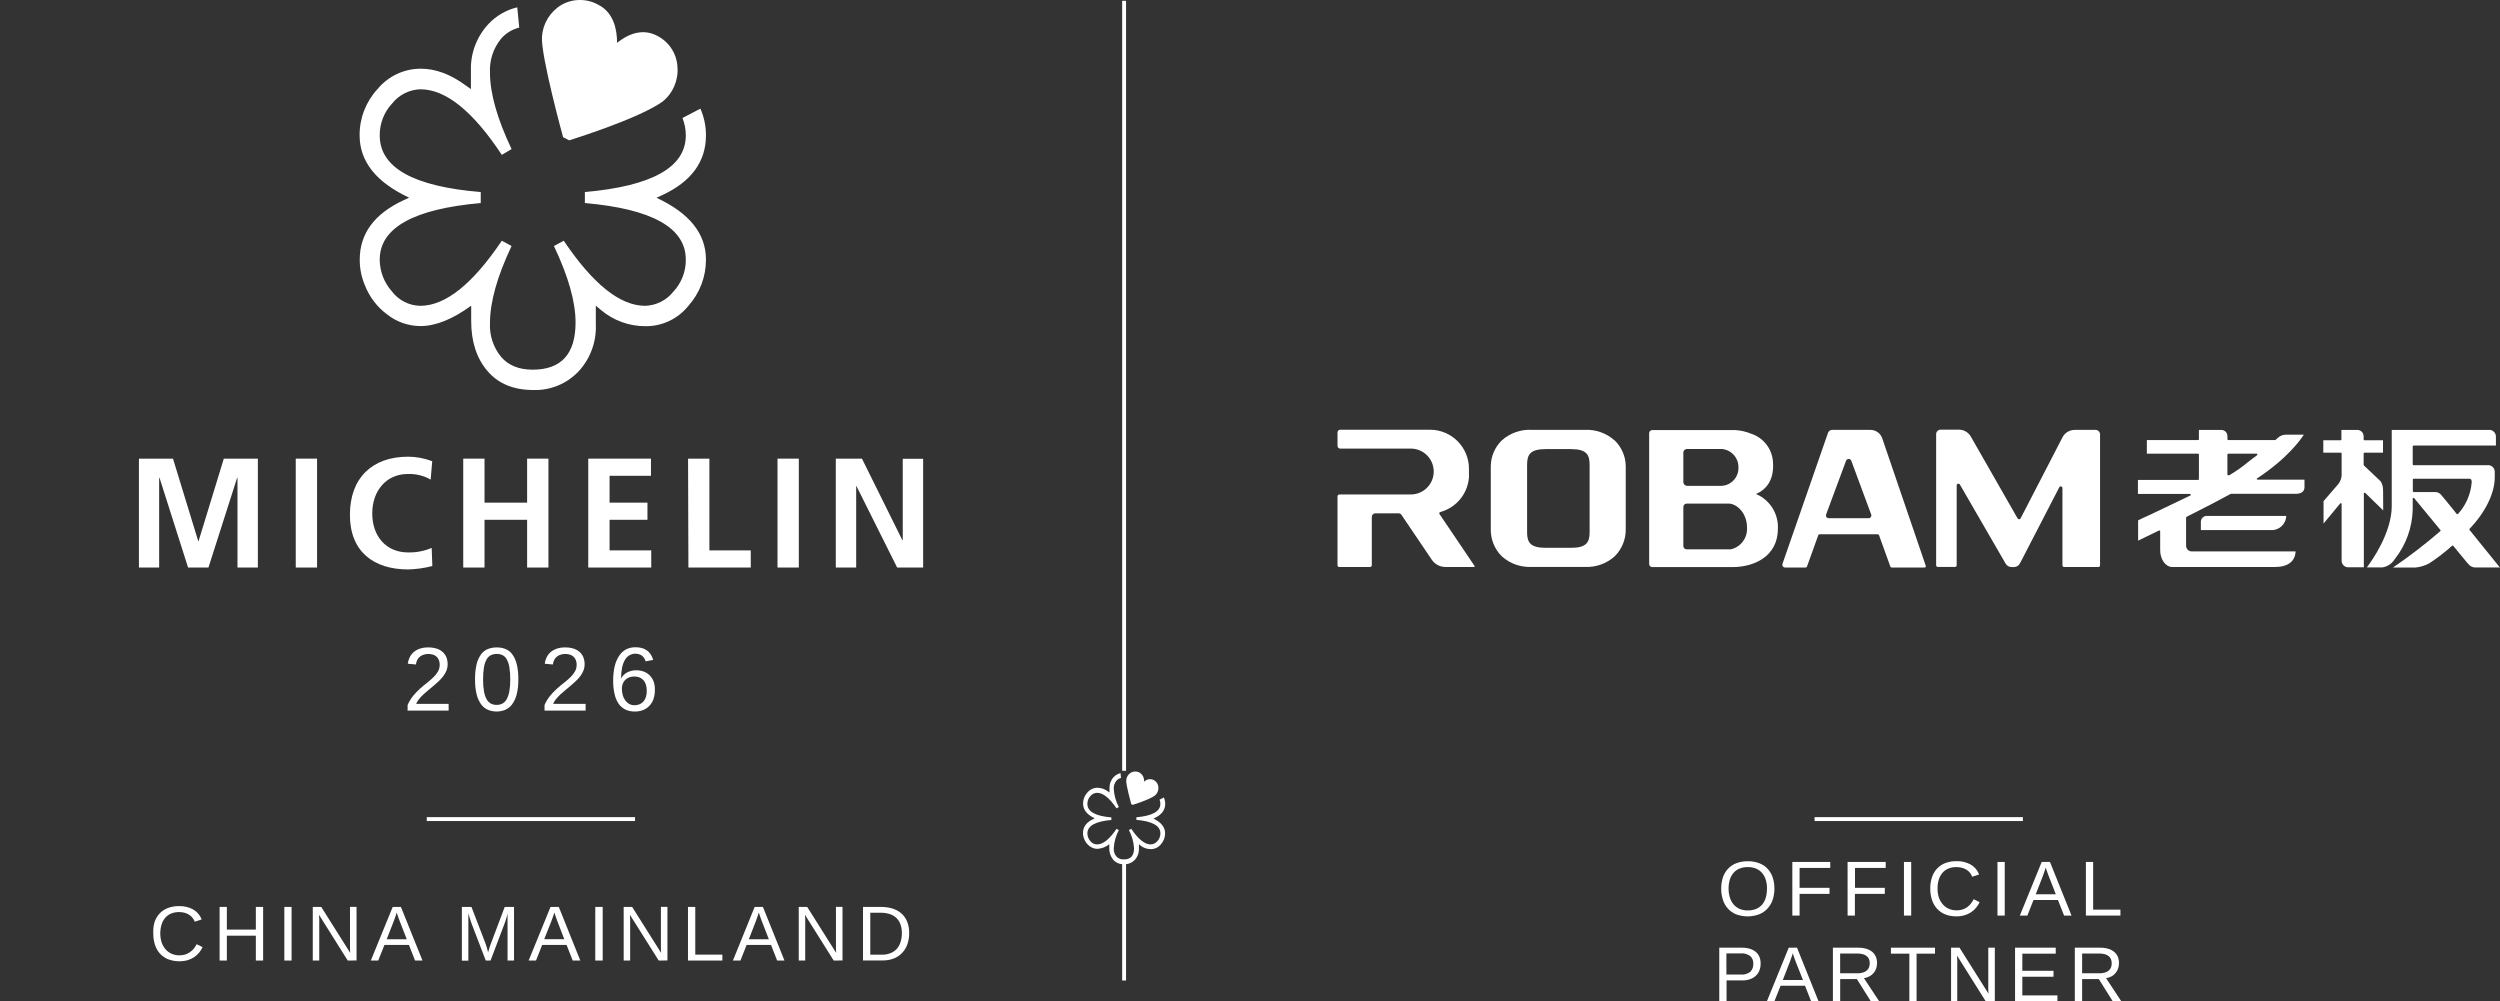 <svg xmlns="http://www.w3.org/2000/svg" xmlns:xlink="http://www.w3.org/1999/xlink" fill="none" version="1.1" width="239.686" height="96" viewBox="0 0 239.686 96"><rect x="0" y="0" width="239.686" height="96" fill="#333333" stroke="none"/><defs><clipPath id="master_svg0_3604_34737"><rect x="0" y="0" width="239.686" height="96" rx="0"/></clipPath></defs><g clip-path="url(#master_svg0_3604_34737)"><g><path d="M170.12,85.187C170.125,85.559,170.067,85.929,169.948,86.282C169.842,86.595,169.67,86.881,169.444,87.123C169.221,87.361,168.948,87.546,168.644,87.664C167.938,87.923,167.162,87.923,166.455,87.664C166.15,87.543,165.878,87.352,165.659,87.108C165.441,86.864,165.278,86.576,165.181,86.263C165.07,85.918,165.016,85.557,165.02,85.195C165.015,84.825,165.072,84.458,165.188,84.107C165.291,83.8,165.459,83.518,165.682,83.282C165.905,83.048,166.178,82.868,166.481,82.755C166.83,82.627,167.2,82.564,167.572,82.572C167.944,82.564,168.315,82.627,168.663,82.759C168.966,82.872,169.239,83.052,169.463,83.285C169.683,83.524,169.85,83.807,169.952,84.115C170.068,84.46,170.124,84.823,170.12,85.187ZM169.41,85.187C169.413,84.901,169.373,84.617,169.291,84.343C169.219,84.106,169.099,83.886,168.94,83.696C168.784,83.513,168.587,83.369,168.364,83.278C168.113,83.176,167.843,83.127,167.572,83.132C167.297,83.126,167.024,83.176,166.769,83.278C166.545,83.369,166.346,83.512,166.19,83.696C166.03,83.885,165.912,84.105,165.842,84.343C165.764,84.617,165.725,84.902,165.726,85.187C165.724,85.474,165.764,85.76,165.846,86.035C165.917,86.279,166.036,86.505,166.197,86.7C166.353,86.887,166.55,87.035,166.773,87.134C167.023,87.241,167.293,87.293,167.565,87.287C167.85,87.294,168.134,87.24,168.398,87.13C168.621,87.034,168.817,86.885,168.97,86.697C169.126,86.499,169.239,86.271,169.302,86.028C169.376,85.754,169.412,85.471,169.41,85.187Z" fill="#FFFFFF" fill-opacity="1" style="mix-blend-mode:passthrough"/></g><g><path d="M172.534,83.211L172.534,85.12L175.403,85.12L175.403,85.699L172.534,85.699L172.534,87.78L171.839,87.78L171.839,82.639L175.474,82.639L175.474,83.211L172.534,83.211Z" fill="#FFFFFF" fill-opacity="1" style="mix-blend-mode:passthrough"/></g><g><path d="M177.847,83.211L177.847,85.12L180.705,85.12L180.705,85.699L177.836,85.699L177.836,87.78L177.137,87.78L177.137,82.639L180.791,82.639L180.791,83.211L177.847,83.211Z" fill="#FFFFFF" fill-opacity="1" style="mix-blend-mode:passthrough"/></g><g><path d="M182.54,87.78L182.54,82.639L183.235,82.639L183.235,87.78L182.54,87.78Z" fill="#FFFFFF" fill-opacity="1" style="mix-blend-mode:passthrough"/></g><g><path d="M187.561,83.132C187.296,83.127,187.033,83.177,186.788,83.278C186.568,83.37,186.373,83.514,186.22,83.696C186.064,83.887,185.947,84.107,185.876,84.343C185.796,84.617,185.757,84.902,185.76,85.187C185.757,85.475,185.799,85.761,185.884,86.035C185.964,86.278,186.091,86.503,186.257,86.697C186.414,86.882,186.611,87.029,186.833,87.126C187.075,87.233,187.338,87.285,187.602,87.28C187.787,87.282,187.971,87.255,188.148,87.201C188.307,87.153,188.458,87.078,188.593,86.981C188.727,86.886,188.846,86.773,188.948,86.644C189.055,86.51,189.149,86.365,189.228,86.211L189.796,86.499C189.703,86.69,189.588,86.869,189.452,87.033C189.315,87.2,189.154,87.345,188.974,87.463C188.781,87.589,188.571,87.686,188.35,87.75C188.096,87.824,187.833,87.859,187.569,87.855C187.196,87.862,186.825,87.795,186.478,87.657C186.177,87.533,185.909,87.343,185.693,87.1C185.477,86.856,185.315,86.568,185.219,86.256C185.111,85.91,185.058,85.549,185.062,85.187C185.057,84.818,185.114,84.45,185.23,84.1C185.33,83.793,185.496,83.511,185.716,83.274C185.935,83.042,186.203,82.862,186.5,82.747C186.841,82.62,187.202,82.558,187.565,82.564C188.043,82.546,188.517,82.657,188.936,82.886C189.308,83.101,189.594,83.437,189.747,83.838L189.086,84.055C189.036,83.932,188.97,83.815,188.891,83.708C188.805,83.593,188.7,83.493,188.581,83.412C188.447,83.323,188.299,83.255,188.144,83.211C187.955,83.155,187.759,83.128,187.561,83.132Z" fill="#FFFFFF" fill-opacity="1" style="mix-blend-mode:passthrough"/></g><g><path d="M191.507,87.78L191.507,82.639L192.202,82.639L192.202,87.78L191.507,87.78Z" fill="#FFFFFF" fill-opacity="1" style="mix-blend-mode:passthrough"/></g><g><path d="M197.892,87.78L197.305,86.286L194.963,86.286L194.372,87.78L193.651,87.78L195.747,82.639L196.539,82.639L198.606,87.78L197.892,87.78ZM196.439,84.044C196.398,83.947,196.36,83.85,196.327,83.749C196.293,83.648,196.259,83.558,196.233,83.476C196.207,83.394,196.185,83.327,196.166,83.274C196.153,83.241,196.143,83.208,196.136,83.173C196.123,83.206,196.112,83.24,196.102,83.274L196.035,83.483C196.005,83.566,195.975,83.655,195.938,83.756C195.901,83.857,195.867,83.954,195.833,84.051L195.176,85.74L197.1,85.74L196.439,84.044Z" fill="#FFFFFF" fill-opacity="1" style="mix-blend-mode:passthrough"/></g><g><path d="M199.984,87.78L199.984,82.639L200.679,82.639L200.679,87.212L203.295,87.212L203.295,87.78L199.984,87.78Z" fill="#FFFFFF" fill-opacity="1" style="mix-blend-mode:passthrough"/></g><g><path d="M168.798,92.406C168.8,92.62,168.762,92.833,168.686,93.033C168.613,93.224,168.5,93.396,168.353,93.538C168.195,93.688,168.006,93.802,167.8,93.874C167.552,93.961,167.29,94.003,167.027,93.997L165.532,93.997L165.532,96L164.834,96L164.834,90.859L167.001,90.859C167.269,90.854,167.536,90.892,167.793,90.971C168.002,91.035,168.195,91.142,168.361,91.285C168.509,91.42,168.626,91.587,168.701,91.774C168.772,91.977,168.805,92.191,168.798,92.406ZM168.095,92.406C168.118,92.124,168.008,91.847,167.796,91.658C167.538,91.469,167.219,91.379,166.9,91.404L165.517,91.404L165.517,93.433L166.93,93.433C167.248,93.46,167.565,93.363,167.815,93.164C168.009,92.964,168.11,92.692,168.095,92.413L168.095,92.406Z" fill="#FFFFFF" fill-opacity="1" style="mix-blend-mode:passthrough"/></g><g><path d="M173.644,96L173.053,94.506L170.711,94.506L170.12,96L169.399,96L171.495,90.859L172.287,90.859L174.353,96L173.644,96ZM172.186,92.264L172.074,91.969C172.041,91.871,172.007,91.778,171.981,91.696L171.914,91.494C171.895,91.438,171.887,91.404,171.884,91.393L171.85,91.494C171.85,91.55,171.813,91.621,171.783,91.703C171.753,91.786,171.723,91.875,171.689,91.976C171.656,92.077,171.618,92.174,171.581,92.271L170.924,93.96L172.859,93.96L172.186,92.264Z" fill="#FFFFFF" fill-opacity="1" style="mix-blend-mode:passthrough"/></g><g><path d="M179.364,96L178.026,93.867L176.427,93.867L176.427,96L175.728,96L175.728,90.859L178.146,90.859C178.408,90.855,178.67,90.889,178.923,90.96C179.13,91.018,179.323,91.117,179.491,91.251C179.642,91.376,179.762,91.535,179.842,91.714C179.923,91.91,179.964,92.119,179.961,92.331C179.96,92.494,179.936,92.656,179.89,92.813C179.842,92.97,179.766,93.116,179.666,93.246C179.557,93.382,179.424,93.497,179.274,93.586C179.098,93.687,178.906,93.754,178.706,93.784L180.167,96L179.364,96ZM179.259,92.338C179.262,92.199,179.235,92.06,179.181,91.931C179.127,91.818,179.046,91.721,178.945,91.647C178.834,91.565,178.707,91.506,178.572,91.475C178.409,91.436,178.242,91.417,178.075,91.419L176.423,91.419L176.423,93.314L178.104,93.314C178.279,93.318,178.454,93.293,178.62,93.239C178.759,93.2,178.886,93.129,178.994,93.033C179.086,92.948,179.156,92.842,179.199,92.723C179.242,92.6,179.263,92.469,179.259,92.338Z" fill="#FFFFFF" fill-opacity="1" style="mix-blend-mode:passthrough"/></g><g><path d="M183.75,91.431L183.75,96L183.059,96L183.059,91.431L181.292,91.431L181.292,90.859L185.518,90.859L185.518,91.431L183.75,91.431Z" fill="#FFFFFF" fill-opacity="1" style="mix-blend-mode:passthrough"/></g><g><path d="M190.382,96L187.632,91.621C187.632,91.741,187.632,91.86,187.651,91.995C187.67,92.129,187.651,92.2,187.651,92.312C187.651,92.424,187.651,92.518,187.651,92.604L187.651,96.019L187.057,96.019L187.057,90.859L187.868,90.859L190.647,95.268L190.625,94.894C190.625,94.793,190.625,94.681,190.625,94.561C190.625,94.442,190.625,94.326,190.625,94.218L190.625,90.855L191.253,90.855L191.253,95.996L190.382,96Z" fill="#FFFFFF" fill-opacity="1" style="mix-blend-mode:passthrough"/></g><g><path d="M193.192,96L193.192,90.859L197.092,90.859L197.092,91.431L193.89,91.431L193.89,93.078L196.879,93.078L196.879,93.642L193.89,93.642L193.89,95.436L197.253,95.436L197.253,96.004L193.192,96Z" fill="#FFFFFF" fill-opacity="1" style="mix-blend-mode:passthrough"/></g><g><path d="M202.559,96L201.221,93.867L199.622,93.867L199.622,96L198.923,96L198.923,90.859L201.344,90.859C201.606,90.855,201.866,90.889,202.118,90.96C202.325,91.018,202.518,91.117,202.686,91.251C202.837,91.376,202.957,91.535,203.037,91.714C203.118,91.91,203.159,92.119,203.156,92.331C203.157,92.494,203.133,92.657,203.085,92.813C203.037,92.97,202.961,93.116,202.861,93.246C202.758,93.381,202.632,93.497,202.488,93.586C202.312,93.687,202.12,93.754,201.92,93.784L203.381,96L202.559,96ZM202.458,92.338C202.46,92.198,202.432,92.059,202.376,91.931C202.323,91.819,202.244,91.721,202.144,91.647C202.032,91.566,201.905,91.507,201.77,91.475C201.608,91.436,201.441,91.417,201.273,91.419L199.622,91.419L199.622,93.314L201.303,93.314C201.479,93.318,201.655,93.293,201.823,93.239C201.961,93.2,202.089,93.13,202.196,93.033C202.288,92.948,202.359,92.842,202.402,92.723C202.443,92.599,202.462,92.469,202.458,92.338Z" fill="#FFFFFF" fill-opacity="1" style="mix-blend-mode:passthrough"/></g><g><path d="M17.172,87.444C16.906,87.439,16.641,87.489,16.395,87.59C16.177,87.682,15.984,87.824,15.831,88.004C15.673,88.195,15.556,88.416,15.487,88.654C15.405,88.928,15.365,89.213,15.367,89.499C15.366,89.786,15.408,90.072,15.494,90.347C15.576,90.589,15.703,90.813,15.868,91.008C16.025,91.193,16.222,91.34,16.443,91.438C16.686,91.543,16.949,91.595,17.213,91.591C17.398,91.593,17.582,91.567,17.759,91.513C17.917,91.462,18.067,91.388,18.203,91.292C18.343,91.198,18.469,91.085,18.577,90.956C18.684,90.822,18.777,90.676,18.853,90.523L19.425,90.807C19.331,90.998,19.216,91.179,19.081,91.345C18.942,91.51,18.78,91.655,18.599,91.774C18.406,91.9,18.196,91.997,17.975,92.062C17.357,92.223,16.705,92.189,16.107,91.965C15.808,91.841,15.54,91.652,15.323,91.412C15.109,91.166,14.949,90.878,14.852,90.567C14.744,90.221,14.692,89.861,14.695,89.499C14.676,89.132,14.716,88.765,14.814,88.412C14.916,88.104,15.081,87.821,15.3,87.582C15.52,87.35,15.79,87.172,16.088,87.059C16.428,86.93,16.79,86.866,17.153,86.872C17.631,86.856,18.104,86.967,18.524,87.194C18.893,87.412,19.179,87.747,19.335,88.146L18.674,88.367C18.626,88.242,18.559,88.125,18.476,88.019C18.391,87.904,18.286,87.804,18.166,87.724C18.032,87.634,17.886,87.565,17.732,87.519C17.55,87.468,17.361,87.443,17.172,87.444Z" fill="#FFFFFF" fill-opacity="1" style="mix-blend-mode:passthrough"/></g><g><path d="M24.529,92.092L24.529,89.708L21.749,89.708L21.749,92.092L21.054,92.092L21.054,86.951L21.749,86.951L21.749,89.125L24.529,89.125L24.529,86.951L25.227,86.951L25.227,92.092L24.529,92.092Z" fill="#FFFFFF" fill-opacity="1" style="mix-blend-mode:passthrough"/></g><g><path d="M27.26,92.092L27.26,86.951L27.955,86.951L27.955,92.092L27.26,92.092Z" fill="#FFFFFF" fill-opacity="1" style="mix-blend-mode:passthrough"/></g><g><path d="M33.339,92.092L30.589,87.713C30.589,87.832,30.589,87.948,30.608,88.068C30.626,88.187,30.608,88.273,30.608,88.382C30.608,88.49,30.608,88.591,30.608,88.677L30.608,92.092L29.987,92.092L29.987,86.951L30.798,86.951L33.578,91.36L33.556,90.986C33.556,90.885,33.556,90.773,33.556,90.653C33.556,90.534,33.556,90.418,33.556,90.306L33.556,86.943L34.183,86.943L34.183,92.084L33.339,92.092Z" fill="#FFFFFF" fill-opacity="1" style="mix-blend-mode:passthrough"/></g><g><path d="M39.795,92.092L39.209,90.597L36.858,90.597L36.264,92.092L35.551,92.092L37.651,86.951L38.439,86.951L40.505,92.092L39.795,92.092ZM38.338,88.356L38.226,88.06C38.192,87.96,38.162,87.87,38.133,87.788L38.065,87.582C38.047,87.53,38.039,87.496,38.035,87.485L38.002,87.586C38.002,87.642,37.964,87.709,37.935,87.795C37.905,87.881,37.875,87.967,37.841,88.068C37.808,88.169,37.77,88.266,37.733,88.363L37.075,90.052L38.999,90.052L38.338,88.356Z" fill="#FFFFFF" fill-opacity="1" style="mix-blend-mode:passthrough"/></g><g><path d="M48.661,92.092L48.661,88.662C48.661,88.539,48.661,88.412,48.661,88.288C48.661,88.165,48.661,88.042,48.661,87.937C48.661,87.833,48.661,87.691,48.68,87.564C48.646,87.687,48.613,87.81,48.575,87.937L48.471,88.27C48.433,88.385,48.396,88.494,48.359,88.587L47.032,92.092L46.573,92.092L45.228,88.587C45.228,88.554,45.198,88.509,45.179,88.46C45.16,88.412,45.149,88.359,45.131,88.307L45.074,88.139C45.056,88.079,45.037,88.023,45.022,87.967C44.981,87.84,44.94,87.705,44.903,87.567Q44.903,87.769,44.903,87.971C44.903,88.087,44.903,88.206,44.903,88.344C44.903,88.483,44.903,88.58,44.903,88.673L44.903,92.103L44.282,92.103L44.282,86.951L45.201,86.951L46.569,90.515C46.569,90.564,46.606,90.627,46.629,90.702C46.651,90.777,46.677,90.859,46.7,90.937L46.76,91.165C46.778,91.24,46.789,91.292,46.797,91.333C46.797,91.292,46.819,91.236,46.838,91.165C46.857,91.094,46.879,91.016,46.905,90.934C46.931,90.851,46.958,90.777,46.98,90.702C47.002,90.627,47.025,90.564,47.047,90.515L48.389,86.951L49.282,86.951L49.282,92.092L48.661,92.092Z" fill="#FFFFFF" fill-opacity="1" style="mix-blend-mode:passthrough"/></g><g><path d="M54.908,92.092L54.322,90.597L51.979,90.597L51.389,92.092L50.683,92.092L52.782,86.951L53.574,86.951L55.637,92.092L54.908,92.092ZM53.451,88.356C53.414,88.258,53.376,88.158,53.343,88.06C53.309,87.963,53.276,87.87,53.249,87.788L53.182,87.582L53.149,87.485C53.149,87.485,53.149,87.53,53.119,87.586L53.048,87.795C53.022,87.877,52.992,87.967,52.954,88.068C52.917,88.169,52.883,88.266,52.846,88.363L52.177,90.044L54.098,90.044L53.451,88.356Z" fill="#FFFFFF" fill-opacity="1" style="mix-blend-mode:passthrough"/></g><g><path d="M57.072,92.092L57.072,86.951L57.782,86.951L57.782,92.092L57.072,92.092Z" fill="#FFFFFF" fill-opacity="1" style="mix-blend-mode:passthrough"/></g><g><path d="M63.154,92.092L60.397,87.713C60.397,87.832,60.397,87.948,60.416,88.068C60.434,88.187,60.416,88.273,60.416,88.382C60.416,88.49,60.416,88.591,60.416,88.677L60.416,92.092L59.795,92.092L59.795,86.951L60.606,86.951L63.386,91.36L63.364,90.986C63.364,90.885,63.364,90.773,63.364,90.653C63.364,90.534,63.364,90.418,63.364,90.306L63.364,86.943L63.991,86.943L63.991,92.084L63.154,92.092Z" fill="#FFFFFF" fill-opacity="1" style="mix-blend-mode:passthrough"/></g><g><path d="M65.96,92.092L65.96,86.951L66.659,86.951L66.659,91.524L69.256,91.524L69.256,92.092L65.96,92.092Z" fill="#FFFFFF" fill-opacity="1" style="mix-blend-mode:passthrough"/></g><g><path d="M74.509,92.092L73.922,90.597L71.58,90.597L70.989,92.092L70.268,92.092L72.353,86.951L73.145,86.951L75.211,92.092L74.509,92.092ZM73.055,88.356C73.014,88.258,72.977,88.158,72.943,88.06C72.91,87.963,72.876,87.87,72.85,87.788L72.783,87.582C72.77,87.551,72.76,87.518,72.753,87.485C72.738,87.517,72.727,87.551,72.719,87.586C72.7,87.642,72.678,87.709,72.652,87.795C72.626,87.881,72.592,87.967,72.555,88.068L72.45,88.363L71.793,90.052L73.713,90.052L73.055,88.356Z" fill="#FFFFFF" fill-opacity="1" style="mix-blend-mode:passthrough"/></g><g><path d="M79.93,92.092L77.18,87.713C77.18,87.832,77.18,87.948,77.199,88.068C77.218,88.187,77.199,88.273,77.199,88.382C77.199,88.49,77.199,88.591,77.199,88.677L77.199,92.092L76.579,92.092L76.579,86.951L77.39,86.951L80.169,91.36L80.147,90.986C80.147,90.885,80.147,90.773,80.147,90.653C80.147,90.534,80.147,90.418,80.147,90.306L80.147,86.943L80.775,86.943L80.775,92.084L79.93,92.092Z" fill="#FFFFFF" fill-opacity="1" style="mix-blend-mode:passthrough"/></g><g><path d="M87.167,89.469C87.172,89.851,87.106,90.231,86.973,90.59C86.856,90.898,86.675,91.178,86.442,91.412C86.218,91.633,85.947,91.802,85.65,91.909C85.335,92.026,85.001,92.084,84.664,92.081L82.74,92.081L82.74,86.951L84.44,86.951C84.811,86.947,85.181,86.996,85.538,87.096C85.855,87.189,86.148,87.345,86.401,87.556C86.647,87.768,86.84,88.036,86.962,88.337C87.107,88.696,87.177,89.082,87.167,89.469ZM86.465,89.469C86.473,89.165,86.422,88.861,86.315,88.576C86.225,88.344,86.081,88.135,85.897,87.967C85.709,87.806,85.489,87.687,85.251,87.62C84.982,87.542,84.704,87.505,84.425,87.507L83.438,87.507L83.438,91.531L84.582,91.531C84.837,91.535,85.09,91.49,85.329,91.401C85.553,91.321,85.757,91.193,85.927,91.027C86.103,90.842,86.236,90.622,86.319,90.381C86.421,90.088,86.471,89.779,86.465,89.469Z" fill="#FFFFFF" fill-opacity="1" style="mix-blend-mode:passthrough"/></g><g><path d="M39.078,68.131L39.078,67.593C39.214,67.28,39.391,66.986,39.605,66.719C39.805,66.473,40.025,66.243,40.262,66.031C40.49,65.826,40.718,65.635,40.942,65.463C41.153,65.299,41.355,65.123,41.547,64.937C41.72,64.774,41.868,64.588,41.988,64.384C42.102,64.186,42.16,63.961,42.156,63.733C42.16,63.58,42.133,63.428,42.078,63.285C42.032,63.161,41.956,63.049,41.858,62.96C41.758,62.87,41.641,62.803,41.514,62.762C41.368,62.719,41.217,62.697,41.065,62.699C40.92,62.696,40.775,62.718,40.636,62.762C40.499,62.799,40.372,62.864,40.262,62.953C40.156,63.039,40.068,63.145,40.004,63.266C39.936,63.405,39.893,63.554,39.877,63.707L39.096,63.633C39.122,63.422,39.182,63.218,39.276,63.027C39.366,62.839,39.493,62.67,39.649,62.53C39.824,62.383,40.024,62.269,40.24,62.194C40.497,62.108,40.768,62.066,41.039,62.071C41.307,62.066,41.574,62.101,41.831,62.175C42.047,62.237,42.247,62.344,42.418,62.489C42.581,62.629,42.708,62.804,42.792,63.001C42.879,63.226,42.922,63.466,42.919,63.707C42.919,63.903,42.882,64.097,42.81,64.279C42.735,64.462,42.638,64.635,42.523,64.795C42.396,64.964,42.257,65.123,42.104,65.269C41.943,65.422,41.779,65.572,41.607,65.717L41.084,66.151C40.912,66.293,40.744,66.435,40.591,66.581C40.445,66.718,40.308,66.864,40.18,67.018C40.063,67.159,39.967,67.316,39.896,67.485L43.012,67.485L43.012,68.131L39.078,68.131Z" fill="#FFFFFF" fill-opacity="1" style="mix-blend-mode:passthrough"/></g><g><path d="M49.696,65.142C49.706,65.63,49.651,66.118,49.532,66.592C49.446,66.934,49.295,67.256,49.087,67.541C48.916,67.77,48.686,67.949,48.422,68.06C47.901,68.269,47.319,68.269,46.797,68.06C46.536,67.949,46.309,67.771,46.139,67.544C45.935,67.258,45.787,66.936,45.702,66.595C45.588,66.12,45.535,65.631,45.545,65.142C45.535,64.639,45.587,64.137,45.702,63.648C45.785,63.307,45.935,62.987,46.143,62.706C46.313,62.483,46.542,62.312,46.804,62.213C47.07,62.115,47.351,62.067,47.634,62.071C47.908,62.067,48.181,62.116,48.437,62.213C48.698,62.313,48.926,62.483,49.095,62.706C49.303,62.987,49.453,63.307,49.536,63.648C49.652,64.137,49.706,64.639,49.696,65.142ZM48.919,65.142C48.926,64.745,48.898,64.349,48.833,63.958C48.794,63.696,48.709,63.443,48.583,63.21C48.493,63.04,48.352,62.902,48.179,62.814C48.009,62.733,47.823,62.692,47.634,62.695C47.438,62.692,47.244,62.732,47.066,62.814C46.892,62.904,46.749,63.043,46.655,63.214C46.528,63.447,46.442,63.699,46.401,63.961C46.339,64.352,46.31,64.747,46.315,65.142C46.309,65.53,46.339,65.918,46.405,66.3C46.446,66.562,46.532,66.815,46.659,67.048C46.753,67.22,46.894,67.362,47.066,67.459C47.238,67.543,47.427,67.585,47.619,67.582C47.807,67.584,47.993,67.542,48.161,67.459C48.333,67.363,48.476,67.22,48.572,67.048C48.695,66.813,48.782,66.561,48.83,66.3C48.895,65.918,48.925,65.53,48.919,65.142Z" fill="#FFFFFF" fill-opacity="1" style="mix-blend-mode:passthrough"/></g><g><path d="M52.207,68.131L52.207,67.593C52.343,67.28,52.521,66.986,52.734,66.719C52.935,66.473,53.155,66.243,53.391,66.031C53.619,65.826,53.847,65.635,54.071,65.463C54.283,65.298,54.486,65.122,54.68,64.937C54.851,64.773,54.998,64.587,55.118,64.384C55.231,64.186,55.29,63.961,55.286,63.733C55.289,63.58,55.262,63.428,55.207,63.285C55.161,63.161,55.085,63.049,54.987,62.96C54.888,62.87,54.77,62.803,54.643,62.762C54.498,62.719,54.347,62.697,54.195,62.699C54.049,62.696,53.904,62.718,53.765,62.762C53.629,62.799,53.502,62.864,53.391,62.953C53.285,63.038,53.199,63.145,53.137,63.266C53.066,63.404,53.022,63.553,53.007,63.707L52.226,63.633C52.251,63.422,52.312,63.218,52.405,63.027C52.496,62.839,52.623,62.67,52.779,62.53C52.953,62.383,53.153,62.269,53.369,62.194C53.627,62.108,53.897,62.066,54.169,62.071C54.436,62.066,54.703,62.101,54.961,62.175C55.177,62.238,55.378,62.345,55.551,62.489C55.713,62.629,55.84,62.804,55.925,63.001C56.012,63.226,56.055,63.466,56.052,63.707C56.052,63.903,56.015,64.097,55.943,64.279C55.87,64.462,55.773,64.636,55.656,64.795C55.531,64.965,55.391,65.124,55.237,65.269C55.08,65.422,54.912,65.572,54.74,65.717L54.221,66.151C54.045,66.293,53.881,66.435,53.724,66.581C53.578,66.718,53.441,66.864,53.313,67.018C53.196,67.159,53.1,67.316,53.029,67.485L56.145,67.485L56.145,68.131L52.207,68.131Z" fill="#FFFFFF" fill-opacity="1" style="mix-blend-mode:passthrough"/></g><g><path d="M62.785,66.177C62.786,66.457,62.743,66.736,62.657,67.003C62.581,67.241,62.453,67.461,62.284,67.645C62.117,67.829,61.912,67.973,61.682,68.068C61.417,68.172,61.134,68.223,60.849,68.217C60.534,68.223,60.222,68.156,59.937,68.019C59.678,67.884,59.455,67.686,59.291,67.444C59.111,67.163,58.985,66.851,58.917,66.524C58.826,66.117,58.782,65.701,58.787,65.284C58.78,64.813,58.829,64.343,58.932,63.883C59.013,63.527,59.156,63.188,59.355,62.882C59.522,62.621,59.752,62.407,60.023,62.258C60.302,62.12,60.609,62.051,60.92,62.056C61.113,62.053,61.305,62.075,61.492,62.119C61.844,62.197,62.155,62.404,62.362,62.699C62.48,62.873,62.569,63.067,62.624,63.27L61.895,63.405C61.84,63.18,61.708,62.982,61.522,62.844C61.34,62.73,61.13,62.671,60.916,62.672C60.717,62.671,60.521,62.722,60.348,62.822C60.169,62.931,60.019,63.084,59.915,63.266C59.782,63.498,59.69,63.751,59.642,64.014C59.574,64.356,59.541,64.704,59.545,65.052C59.677,64.802,59.882,64.598,60.132,64.466C60.398,64.328,60.695,64.259,60.995,64.264C61.25,64.258,61.504,64.303,61.742,64.395C61.955,64.476,62.148,64.604,62.306,64.768C62.471,64.942,62.599,65.148,62.68,65.374C62.762,65.633,62.797,65.905,62.785,66.177ZM62.007,66.211C62.01,66.021,61.983,65.832,61.929,65.65C61.884,65.495,61.807,65.351,61.701,65.228C61.6,65.109,61.472,65.015,61.327,64.955C61.163,64.888,60.986,64.855,60.808,64.858C60.665,64.859,60.523,64.881,60.386,64.922C60.25,64.963,60.123,65.031,60.012,65.12C59.891,65.221,59.795,65.349,59.732,65.493C59.656,65.665,59.619,65.851,59.624,66.039C59.62,66.249,59.649,66.458,59.71,66.659C59.759,66.838,59.841,67.007,59.952,67.156C60.051,67.294,60.179,67.408,60.326,67.492C60.481,67.574,60.655,67.615,60.83,67.612C61.001,67.615,61.17,67.584,61.327,67.518C61.472,67.457,61.6,67.362,61.701,67.242C61.807,67.113,61.886,66.965,61.933,66.805C61.989,66.612,62.015,66.411,62.007,66.211Z" fill="#FFFFFF" fill-opacity="1" style="mix-blend-mode:passthrough"/></g><g><path d="M13.32,43.972L16.585,43.972L19.007,51.886L19.036,51.886L21.458,43.972L24.723,43.972L24.723,54.412L22.769,54.412L22.769,45.796L22.739,45.796L19.985,54.412L18.031,54.412L15.289,45.792L15.259,45.822L15.259,54.415L13.32,54.415L13.32,43.972Z" fill="#FFFFFF" fill-opacity="1" style="mix-blend-mode:passthrough"/></g><g><path d="M28.355,43.972L30.398,43.972L30.398,54.412L28.355,54.412L28.355,43.972Z" fill="#FFFFFF" fill-opacity="1" style="mix-blend-mode:passthrough"/></g><g><path d="M41.45,54.266C40.694,54.465,39.916,54.575,39.134,54.594C35.838,54.594,33.548,52.902,33.548,49.364C33.548,45.825,35.678,43.785,39.134,43.785C39.922,43.791,40.703,43.938,41.439,44.219L41.29,45.982C40.624,45.602,39.866,45.416,39.1,45.444C37,45.444,35.689,47.092,35.689,49.229C35.689,51.366,36.971,52.965,39.145,52.965C39.914,52.977,40.678,52.83,41.387,52.532L41.45,54.266Z" fill="#FFFFFF" fill-opacity="1" style="mix-blend-mode:passthrough"/></g><g><path d="M44.413,43.972L46.453,43.972L46.453,48.191L50.537,48.191L50.537,43.972L52.581,43.972L52.581,54.412L50.537,54.412L50.537,49.835L46.453,49.835L46.453,54.412L44.413,54.412L44.413,43.972Z" fill="#FFFFFF" fill-opacity="1" style="mix-blend-mode:passthrough"/></g><g><path d="M56.399,43.972L62.411,43.972L62.411,45.616L58.443,45.616L58.443,48.191L62.075,48.191L62.075,49.835L58.443,49.835L58.443,52.768L62.437,52.768L62.437,54.412L56.399,54.412L56.399,43.972Z" fill="#FFFFFF" fill-opacity="1" style="mix-blend-mode:passthrough"/></g><g><path d="M65.968,43.972L68.012,43.972L68.012,52.768L71.979,52.768L71.979,54.412L66.001,54.412L65.968,43.972Z" fill="#FFFFFF" fill-opacity="1" style="mix-blend-mode:passthrough"/></g><g><path d="M74.543,43.972L76.586,43.972L76.586,54.412L74.543,54.412L74.543,43.972Z" fill="#FFFFFF" fill-opacity="1" style="mix-blend-mode:passthrough"/></g><g><path d="M80.132,43.972L82.639,43.972L86.517,51.796L86.551,51.796L86.551,43.987L88.505,43.987L88.505,54.412L86.013,54.412L82.112,46.603L82.086,46.603L82.086,54.412L80.132,54.412L80.132,43.972Z" fill="#FFFFFF" fill-opacity="1" style="mix-blend-mode:passthrough"/></g><g><path d="M67.683,12.984C67.686,12.1,67.506,11.226,67.152,10.417L65.43,11.313C65.644,11.844,65.753,12.411,65.751,12.984Q65.751,17.557,56.074,18.412L56.074,19.466Q65.759,20.318,65.751,24.895C65.763,26.042,65.329,27.148,64.541,27.981C63.885,28.801,62.9,29.291,61.85,29.319Q58.249,29.319,54.049,23.079L53.108,23.587Q55.185,27.955,55.181,30.921Q55.181,35.442,51.071,35.442C49.756,35.442,48.74,35.035,48.037,34.209C47.294,33.3,46.916,32.147,46.976,30.974Q46.976,27.959,49.046,23.587L48.112,23.079Q43.909,29.311,40.307,29.319C39.229,29.306,38.217,28.794,37.568,27.932C36.824,27.095,36.411,26.015,36.406,24.895Q36.406,20.322,46.091,19.466L46.091,18.412Q36.399,17.617,36.406,12.984C36.395,11.839,36.827,10.734,37.613,9.901C38.271,9.081,39.256,8.59,40.307,8.56Q43.954,8.56,48.112,14.848L49.046,14.291Q46.973,9.924,46.976,6.957C46.916,5.782,47.294,4.626,48.037,3.714C48.494,3.185,49.104,2.812,49.782,2.645L49.592,0.702C48.538,0.952,47.58,1.505,46.838,2.294C45.703,3.505,45.095,5.118,45.149,6.778L45.149,8.545L44.649,8.19C43.203,7.125,41.768,6.587,40.352,6.587C38.75,6.582,37.23,7.293,36.208,8.526C35.087,9.733,34.468,11.322,34.478,12.969Q34.478,16.735,39.22,18.947L38.678,19.204Q34.486,21.159,34.49,24.895C34.484,25.741,34.654,26.579,34.987,27.357C35.418,28.466,36.153,29.431,37.109,30.141C38.022,30.865,39.153,31.26,40.318,31.261Q42.493,31.261,45.175,29.307L45.175,30.768C45.175,32.763,45.695,34.355,46.741,35.577C47.787,36.799,49.255,37.393,51.15,37.393C52.761,37.439,54.317,36.804,55.435,35.644C56.583,34.425,57.191,32.796,57.124,31.123L57.124,29.307L57.61,29.715C58.805,30.729,60.324,31.282,61.892,31.273C63.489,31.288,65.005,30.567,66.001,29.319C67.089,28.102,67.688,26.527,67.683,24.895Q67.683,21.159,62.938,18.962L63.483,18.711C66.278,17.422,67.683,15.494,67.683,12.984Z" fill="#FFFFFF" fill-opacity="1" style="mix-blend-mode:passthrough"/></g><g><path d="M54.568,13.454L53.986,13.152C53.986,13.152,51.845,5.362,51.96,3.527C52.042,2.262,52.741,1.118,53.829,0.467C54.944,-0.165,56.312,-0.157,57.419,0.489C58.839,1.237,59.16,2.84,59.164,4.11C59.239,4.05,59.313,3.99,59.392,3.934C60.64,3.015,61.884,2.84,62.994,3.426C64.137,3.997,64.885,5.139,64.951,6.415C65.055,7.691,64.521,8.936,63.524,9.74C61.215,11.403,54.568,13.454,54.568,13.454Z" fill="#FFFFFF" fill-opacity="1" style="mix-blend-mode:passthrough"/></g><g><path d="M111.715,77.053C111.712,76.847,111.667,76.644,111.584,76.455L111.173,76.668C111.225,76.794,111.252,76.929,111.251,77.064Q111.251,78.152,108.95,78.357L108.95,78.604C110.486,78.738,111.251,79.172,111.251,79.893C111.256,80.17,111.153,80.438,110.964,80.64C110.808,80.835,110.574,80.951,110.325,80.958C109.753,80.958,109.133,80.461,108.457,79.463L108.233,79.583C108.52,80.122,108.689,80.717,108.726,81.328C108.726,82.041,108.401,82.4,107.751,82.4C107.478,82.417,107.213,82.31,107.029,82.108C106.853,81.892,106.764,81.618,106.779,81.339C106.814,80.725,106.981,80.126,107.269,79.583L107.048,79.463C106.383,80.45,105.763,80.958,105.18,80.958C104.923,80.953,104.683,80.832,104.526,80.629C104.352,80.427,104.255,80.17,104.253,79.904C104.253,79.183,105.001,78.75,106.551,78.615L106.551,78.368Q104.253,78.178,104.253,77.076C104.247,76.799,104.349,76.531,104.537,76.328C104.696,76.135,104.93,76.019,105.18,76.011C105.755,76.011,106.376,76.508,107.048,77.505L107.269,77.371C106.982,76.833,106.815,76.239,106.779,75.63C106.764,75.351,106.853,75.077,107.029,74.86C107.143,74.722,107.299,74.626,107.474,74.587L107.429,74.124C107.179,74.182,106.952,74.312,106.775,74.498C106.505,74.786,106.36,75.171,106.372,75.566L106.372,75.985L106.256,75.899C105.965,75.668,105.607,75.537,105.236,75.525C104.855,75.523,104.493,75.692,104.25,75.985C103.984,76.271,103.837,76.648,103.839,77.038Q103.839,77.935,104.96,78.458L104.829,78.522C104.164,78.828,103.831,79.269,103.831,79.867C103.83,80.068,103.871,80.268,103.951,80.453C104.053,80.717,104.228,80.946,104.455,81.115C104.667,81.285,104.93,81.38,105.202,81.384C105.623,81.36,106.026,81.205,106.353,80.939L106.353,81.286C106.334,81.699,106.467,82.104,106.727,82.426C106.992,82.722,107.377,82.881,107.773,82.859C108.156,82.871,108.526,82.72,108.793,82.445C109.064,82.154,109.208,81.766,109.193,81.369L109.193,80.939L109.309,81.036C109.594,81.28,109.957,81.412,110.332,81.41C110.71,81.411,111.067,81.24,111.304,80.946C111.561,80.656,111.703,80.281,111.704,79.893Q111.704,79.015,110.583,78.484L110.71,78.424C111.382,78.107,111.715,77.651,111.715,77.053Z" fill="#FFFFFF" fill-opacity="1" style="mix-blend-mode:passthrough"/></g><g><path d="M108.595,77.165L108.457,77.094C108.457,77.094,107.945,75.245,107.975,74.808C107.994,74.508,108.161,74.236,108.419,74.083C108.683,73.93,109.008,73.93,109.271,74.083C109.56,74.268,109.721,74.601,109.686,74.942L109.742,74.901C109.976,74.691,110.315,74.644,110.598,74.782C110.869,74.915,111.046,75.186,111.061,75.488C111.086,75.791,110.959,76.086,110.721,76.276C110.179,76.68,108.595,77.165,108.595,77.165Z" fill="#FFFFFF" fill-opacity="1" style="mix-blend-mode:passthrough"/></g><g><rect x="40.916" y="78.342" width="19.97" height="0.374" rx="0" fill="#FFFFFF" fill-opacity="1" style="mix-blend-mode:passthrough"/></g><g><rect x="173.972" y="78.342" width="19.97" height="0.374" rx="0" fill="#FFFFFF" fill-opacity="1" style="mix-blend-mode:passthrough"/></g><g><rect x="107.586" y="82.433" width="0.374" height="11.571" rx="0" fill="#FFFFFF" fill-opacity="1" style="mix-blend-mode:passthrough"/></g><g><rect x="107.586" y="0.078" width="0.374" height="73.821" rx="0" fill="#FFFFFF" fill-opacity="1" style="mix-blend-mode:passthrough"/></g><g transform="matrix(0,1,-1,0,91.109,91.483)"></g><g><path d="M216.361,45.96C216.351,45.926,216.365,45.89,216.394,45.87C219.331,43.935,220.579,42.134,220.878,41.674L219.144,41.674C218.844,41.68,218.557,41.802,218.345,42.014C218.3,42.059,218.173,42.171,218.173,42.171C218.158,42.183,218.139,42.189,218.12,42.19L213.637,42.19C213.592,42.192,213.555,42.156,213.555,42.112L213.555,41.809C213.555,41.483,213.29,41.219,212.964,41.219L210.82,41.219L210.82,42.112C210.82,42.156,210.782,42.192,210.737,42.19L205.828,42.19L205.828,43.498L210.737,43.498C210.782,43.496,210.82,43.531,210.82,43.576L210.82,45.938C210.82,45.982,210.782,46.018,210.737,46.016L204.972,46.016L204.972,47.357L209.949,47.357C209.991,47.35,210.031,47.376,210.04,47.418C210.049,47.459,210.024,47.5,209.983,47.511C208.298,48.336,206.848,49.005,206.071,49.379L205.944,49.438C205.447,49.666,205.118,49.812,204.991,49.891L204.991,51.833L206.994,50.862L207.027,50.862C207.041,50.858,207.055,50.858,207.068,50.862C207.092,50.878,207.106,50.905,207.106,50.933L207.106,52.749C207.106,53.634,207.625,54.359,208.26,54.359L218.132,54.359C219.346,54.359,220.052,53.817,220.089,52.865L210.072,52.865C209.793,52.83,209.584,52.59,209.59,52.308L209.59,49.622C209.59,49.592,209.606,49.565,209.632,49.551C211.287,48.725,212.621,48.026,213.883,47.342L220.194,47.342C220.672,47.32,220.941,47.092,220.941,46.711L220.941,45.99L216.458,45.99C216.422,45.99,216.391,45.967,216.379,45.934M213.67,45.56C213.658,45.564,213.645,45.564,213.633,45.56C213.62,45.564,213.605,45.564,213.592,45.56C213.567,45.547,213.552,45.521,213.551,45.493L213.551,43.576C213.551,43.531,213.588,43.496,213.633,43.498L216.353,43.498C216.388,43.497,216.419,43.52,216.428,43.554C216.439,43.587,216.427,43.624,216.398,43.643C216.088,43.86,215.804,44.084,215.516,44.312C214.938,44.792,214.321,45.222,213.67,45.598" fill="#FFFFFF" fill-opacity="1" style="mix-blend-mode:passthrough"/></g><g><path d="M211.496,49.465C211.226,49.505,211.021,49.73,211.007,50.003L211.007,50.821L217.694,50.821C218.489,50.879,219.17,50.261,219.189,49.465L211.496,49.465Z" fill="#FFFFFF" fill-opacity="1" style="mix-blend-mode:passthrough"/></g><g><path d="M236.768,50.81C236.743,50.778,236.743,50.733,236.768,50.701C238.281,49.125,239.182,47.283,239.182,45.777L239.182,45.265C239.197,44.936,238.962,44.649,238.636,44.6L231.395,44.6C231.352,44.6,231.317,44.565,231.317,44.521L231.317,42.795C231.317,42.752,231.352,42.717,231.395,42.717L239.294,42.717L239.294,41.88C239.305,41.559,239.079,41.278,238.763,41.219L229.307,41.219L229.307,48.516C229.307,51.094,227.386,53.784,226.923,54.396L228.418,54.396C228.875,54.328,229.282,54.071,229.539,53.687L229.609,53.589C230.674,52.238,231.273,50.579,231.317,48.859L231.317,47.809C231.315,47.776,231.337,47.745,231.369,47.735L231.395,47.735C231.419,47.736,231.441,47.745,231.459,47.761L233.97,50.81C233.999,50.84,233.999,50.888,233.97,50.918C232.524,52.168,231.009,53.335,229.43,54.411L231.597,54.411C232.048,54.363,232.485,54.23,232.886,54.019C233.667,53.513,234.406,52.945,235.094,52.319C235.108,52.305,235.127,52.297,235.147,52.297C235.167,52.301,235.185,52.311,235.199,52.327L236.503,53.911L236.675,54.101C236.829,54.288,237.056,54.4,237.299,54.408L239.675,54.408L236.768,50.81ZM235.647,49.27C235.632,49.288,235.61,49.297,235.588,49.296C235.564,49.296,235.542,49.285,235.528,49.267L235.188,48.837L234.373,47.839L234.063,47.466C233.925,47.285,233.711,47.178,233.484,47.174L231.407,47.174C231.386,47.174,231.366,47.166,231.351,47.152C231.336,47.137,231.327,47.117,231.328,47.096L231.328,45.975C231.328,45.932,231.363,45.896,231.407,45.896L236.75,45.896C236.858,45.896,236.97,45.964,236.97,46.158L236.97,46.289C236.871,47.401,236.41,48.451,235.659,49.278" fill="#FFFFFF" fill-opacity="1" style="mix-blend-mode:passthrough"/></g><g><path d="M228.477,47.029C228.477,46.281,228.137,46.05,228.134,46.042L226.639,44.626C226.623,44.61,226.614,44.589,226.613,44.566L226.613,43.475C226.615,43.431,226.651,43.397,226.695,43.397L228.47,43.397L228.47,42.212L226.695,42.212C226.65,42.215,226.613,42.179,226.613,42.134L226.613,41.816C226.605,41.504,226.364,41.247,226.053,41.219L224.48,41.219L224.48,42.134C224.48,42.179,224.442,42.215,224.397,42.212L222.746,42.212L222.746,43.397L224.42,43.397C224.464,43.397,224.5,43.431,224.502,43.475L224.502,45.549C224.491,45.859,224.381,46.158,224.188,46.401L222.768,48.049L222.768,50.197L224.36,48.273C224.374,48.254,224.396,48.243,224.42,48.243L224.45,48.243C224.481,48.255,224.501,48.284,224.502,48.318L224.502,53.735C224.49,54.064,224.732,54.347,225.059,54.385L226.632,54.385L226.632,47.313C226.632,47.28,226.651,47.251,226.68,47.238L226.714,47.238C226.735,47.238,226.755,47.246,226.77,47.26L228.489,48.938L228.477,47.029Z" fill="#FFFFFF" fill-opacity="1" style="mix-blend-mode:passthrough"/></g><g><path d="M168.375,47.354C169.123,47.028,170.139,46.233,169.982,44.275C169.901,43.033,169.07,41.965,167.886,41.581C167.399,41.378,166.881,41.261,166.354,41.234C166.193,41.234,158.411,41.234,158.411,41.234C158.246,41.234,158.112,41.367,158.112,41.532L158.112,54.071C158.11,54.237,158.245,54.372,158.411,54.37L166.089,54.37C168.103,54.37,170.457,53.403,170.457,50.671C170.513,49.246,169.686,47.933,168.375,47.369M161.389,43.397C161.388,43.194,161.56,43.033,161.762,43.046L165.073,43.046C165.993,43.121,166.695,43.901,166.672,44.824C166.701,45.753,165.982,46.534,165.054,46.58L161.762,46.58C161.556,46.58,161.389,46.413,161.389,46.207L161.389,43.397ZM165.936,52.67L161.714,52.67C161.534,52.67,161.389,52.525,161.389,52.345L161.389,48.609C161.389,48.429,161.534,48.282,161.714,48.28L165.738,48.28C166.466,48.28,167.494,49.136,167.494,50.585C167.556,51.568,166.896,52.45,165.936,52.67Z" fill="#FFFFFF" fill-opacity="1" style="mix-blend-mode:passthrough"/></g><g><path d="M140.835,45.508L140.835,44.936C140.835,42.873,139.163,41.2,137.099,41.2L128.491,41.2C128.348,41.2,128.233,41.315,128.233,41.458L128.233,42.75C128.233,42.893,128.348,43.008,128.491,43.008L135.257,43.008C136.473,43.008,137.458,43.994,137.458,45.209C137.458,46.424,136.472,47.408,135.257,47.406L128.416,47.406C128.313,47.406,128.231,47.49,128.233,47.593L128.233,49.214L128.233,54.202C128.233,54.289,128.303,54.359,128.39,54.359L131.353,54.359C131.446,54.359,131.521,54.284,131.521,54.191L131.521,49.558C131.521,49.368,131.675,49.214,131.865,49.214L134.084,49.214C134.196,49.213,134.301,49.268,134.364,49.36L137.271,53.664C137.567,54.1,138.06,54.36,138.586,54.359L141.321,54.359C141.345,54.361,141.368,54.349,141.38,54.328C141.391,54.307,141.389,54.281,141.374,54.262L138.011,49.285C137.962,49.213,137.998,49.114,138.082,49.091C139.71,48.653,140.842,47.179,140.847,45.493" fill="#FFFFFF" fill-opacity="1" style="mix-blend-mode:passthrough"/></g><g><path d="M180.459,42.026C180.296,41.544,179.846,41.219,179.338,41.215L175.661,41.215C175.479,41.215,175.317,41.33,175.258,41.503L170.901,54.038C170.825,54.218,170.96,54.416,171.155,54.412L173.109,54.412C173.169,54.411,173.222,54.374,173.244,54.318L174.327,51.307C174.347,51.258,174.394,51.225,174.447,51.224L180.029,51.224C180.082,51.225,180.129,51.258,180.149,51.307L181.236,54.318C181.255,54.375,181.31,54.413,181.37,54.412L184.512,54.412C184.599,54.414,184.661,54.329,184.632,54.247L180.459,42.026ZM179.14,49.685L175.336,49.685C175.143,49.686,175.011,49.491,175.082,49.312L176.988,44.178C177.027,44.072,177.127,44.002,177.24,44.002C177.352,44.002,177.453,44.072,177.492,44.178L179.394,49.312C179.47,49.491,179.335,49.69,179.14,49.685Z" fill="#FFFFFF" fill-opacity="1" style="mix-blend-mode:passthrough"/></g><g><path d="M200.881,41.215L198.905,41.215C198.414,41.217,197.964,41.492,197.739,41.929L193.722,49.7C193.694,49.752,193.638,49.785,193.579,49.785C193.519,49.785,193.464,49.752,193.435,49.7L188.951,41.854C188.717,41.446,188.282,41.194,187.812,41.193L186.059,41.193C185.82,41.193,185.626,41.387,185.626,41.626L185.626,54.195C185.628,54.284,185.701,54.355,185.79,54.355L187.431,54.355C187.52,54.355,187.593,54.284,187.595,54.195L187.595,46.535C187.595,46.461,187.645,46.396,187.717,46.377C187.788,46.358,187.864,46.389,187.901,46.453L192.288,54.038C192.405,54.24,192.621,54.365,192.856,54.367L193.084,54.367C193.328,54.366,193.551,54.229,193.663,54.012L197.429,46.726C197.461,46.656,197.538,46.619,197.613,46.637C197.687,46.655,197.739,46.724,197.735,46.801L197.735,54.202C197.737,54.292,197.81,54.363,197.9,54.363L201.18,54.363C201.269,54.363,201.341,54.291,201.341,54.202L201.341,41.648C201.343,41.41,201.15,41.215,200.911,41.215" fill="#FFFFFF" fill-opacity="1" style="mix-blend-mode:passthrough"/></g><g><path d="M154.79,42.22C154.005,41.52,152.975,41.158,151.925,41.211L146.854,41.211C145.802,41.156,144.771,41.519,143.985,42.22C143.33,42.861,142.951,43.732,142.928,44.648L142.928,44.753L142.928,50.357L142.928,50.705C142.902,51.694,143.287,52.649,143.992,53.343C144.777,54.045,145.807,54.408,146.858,54.352L151.936,54.352C152.987,54.407,154.017,54.044,154.801,53.343C155.504,52.649,155.889,51.696,155.866,50.709L155.866,44.731L155.866,44.645C155.843,43.732,155.463,42.864,154.809,42.227M152.403,44.559L152.403,51.026C152.403,51.983,152.115,52.521,150.628,52.521L148.184,52.521C146.727,52.521,146.432,52.005,146.41,51.12L146.41,44.551C146.41,43.599,146.697,43.057,148.184,43.057L150.628,43.057C152.123,43.057,152.403,43.61,152.403,44.551" fill="#FFFFFF" fill-opacity="1" style="mix-blend-mode:passthrough"/></g></g></svg>